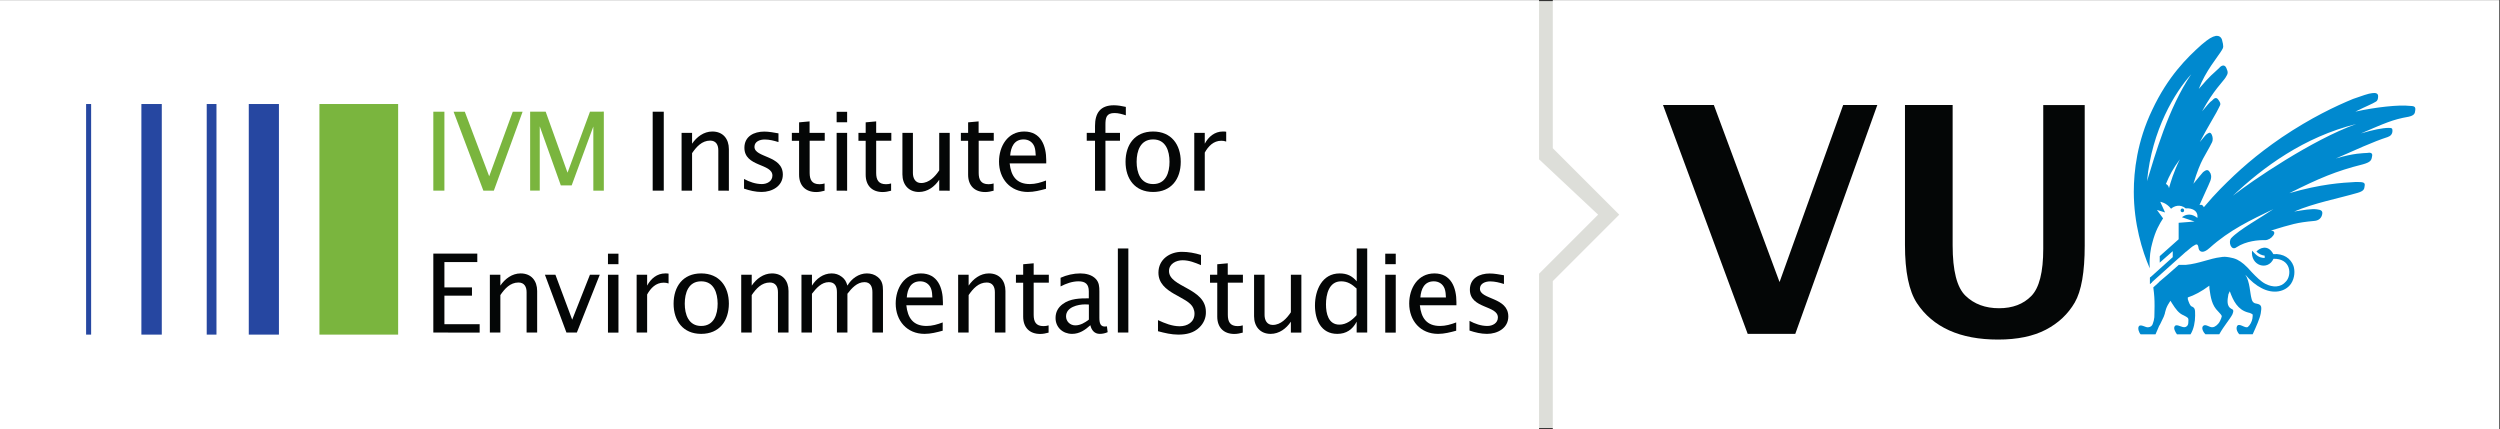 <?xml version="1.0" encoding="UTF-8"?>
<!-- Generator: Adobe Illustrator 21.0.0, SVG Export Plug-In . SVG Version: 6.00 Build 0)  -->
<svg xmlns:cc="http://creativecommons.org/ns#" xmlns:dc="http://purl.org/dc/elements/1.1/" xmlns:rdf="http://www.w3.org/1999/02/22-rdf-syntax-ns#" xmlns:svg="http://www.w3.org/2000/svg" xmlns="http://www.w3.org/2000/svg" xmlns:xlink="http://www.w3.org/1999/xlink" id="svg2" x="0px" y="0px" viewBox="0 0 450.9 77.4" style="enable-background:new 0 0 450.9 77.4;" xml:space="preserve">
<rect x="0" y="0" width="450.9" height="77.4" fill="#333333" stroke="none"/>
<style type="text/css">
	.st0{fill:#DDDED9;}
	.st1{fill:#FFFFFF;}
	.st2{fill:#040606;}
	.st3{fill:#0089CF;}
	.st4{fill:#2647A1;}
	.st5{fill:#7AB53E;}
</style>
<path id="path14_1_" class="st0" d="M253.9,77.2h58v-77h-58L253.9,77.2"></path>
<g id="g10" transform="matrix(1.333,0,0,-1.333,0,77.413)">
	<g id="g12" transform="scale(0.1)">
		<path id="path14" class="st1" d="M0,580.6V0h2082.4v210.4l79.9,79.9l-79.9,74.9v215.4H0"></path>
		<path id="path16" class="st1" d="M2101,580.6V380.2l89.9-89.9l-89.9-89.9V0h1280.6v580.6H2101"></path>
		<path id="path18" class="st2" d="M2364.7,129l-114.6,309.7h68.8l88.9-239.6l86.1,239.6h46.2l-111-309.7H2364.7"></path>
		<path id="path20" class="st2" d="M2577.6,438.7h64.4V248.8c0-34.4,5.8-57.1,17.5-68.3c11.6-11.2,26.7-16.8,45.3-16.8    c18.3,0,32.8,5.5,43.6,16.5c10.8,11,16.2,32.3,16.2,63.9v194.5h56.1V248.5c0-35.9-4.5-61.6-13.5-77.1c-9-15.5-22-27.8-39-36.7    c-17-8.9-38.6-13.4-64.7-13.4c-25.7,0-47.7,4.1-66.1,12.4c-18.4,8.3-33,20.6-43.8,37c-10.7,16.4-16.1,42.5-16.1,78.4V438.7"></path>
		<path id="path22" class="st3" d="M2909.1,204.8v-8.2l2.4,2.2c-0.6,2.3-1,4.6-1.4,6.9L2909.1,204.8"></path>
		<path id="path24" class="st3" d="M2950.4,296c0,1.3,1,2.7,2.4,2.7c1.4,0,2.4-1.4,2.4-2.7c0-1.4-1-2.4-2.4-2.4    C2951.5,293.6,2950.4,294.7,2950.4,296"></path>
		<path id="path26" class="st3" d="M3103.2,220.9c-3.7,10.2-13.6,17.1-27.3,16c-7.5,14.4-19.5,7.6-22.9,3.4    c3.8-3.4,6.8-4.8,11.2-5.5v-3.1c-8.5,0.3-11.2,3.8-17.1,9.9c-2.4-20.5,21.5-27.7,29-11c11.3,0.3,18.1-4.8,20.5-12    c2.4-7.2,0-15.1-3.7-18.8c-6.9-8.2-17.8-8.2-27.7-3.1c-6.1,3.1-12.6,9.6-18.4,15.7c-8.5,9.6-13.3,13.7-19.9,17.1    c-3.6,1.7-7.1,2.5-10.6,3.1c-2.1,0.4-4.1,0.6-6.1,0.7c-2,0-3.8-0.2-5.4-0.5c-14.6-1.6-29.5-8.8-47.2-10.4h-9.6    c-5.9-5.2-11.2-9.8-15.8-13.9L2921,199c0-0.1,0.1-0.1,0.1-0.2c-4.8-4.4-7.6-6.9-7.6-6.9c1.4-10.6,1.7-15.7,1.7-25.3    c0-7.9-0.3-11.6-0.3-15.1c-0.4-3.4-1-6.1-2.1-8.8c-0.7-2.5-2.7-4.5-6.2-4.8c-3.1-0.7-10.2,4.8-12.6,1.4c-2.1-2.7,0.4-9.2,2.4-10.9    h20.1c2.4,5.1,3.4,8.2,4.8,11.2c1.7,2.4,3.1,6.2,4.4,8.6c1.4,2.4,2.7,5.8,3.4,8.2c0.3,2.4,1.4,4.8,1.7,6.5    c1.4,3.8,3.4,7.2,4.8,9.2c0.3,0.6,0.8,1.2,1.1,1.7c0.9-1.3,1.7-2.6,2.3-3.7c4.8-7.5,8.9-13.4,15.7-16.1c2.7-1.3,4.4-2.4,5.5-3.4    c1-1,1-4.1,0.7-6.1c0-2.8-1-5.1-3.8-6.2c-4.5-1.7-11.6,4.8-14.4,1.3c-2.4-2.7,0.4-7.9,2.8-11.2h18.4c4.5,7.2,6.2,17.1,6.2,25.3    c0,8.5,0,10.6-5.1,12.6c-1.7,1-3.4,5.1-4.8,9.6c0,0.5,0,1.4,0,2.4c8.8,2.9,18.5,8,29.1,15.9c0.1-1.4,0.1-2.8,0.2-4.2    c1.7-11.6,3-22.2,11.9-30.8c2.4-2.4,4.4-4.8,4.8-6.2c0-1-1.4-4.8-2.4-6.5c-2-4.4-6.5-8.2-9.9-8.5c-4.4-0.7-9.6,5.1-13,1.7    c-3.1-3,1.1-9.5,3.1-11.2h18.8c6.2,11.2,14.7,20.8,17.8,27c1.7,4.5,1.7,6.2-1.7,7.5c-6.1,3.5-5.4,11-3.8,19.5    c0.5,1.4,1.2,2.8,1.9,4.2c4.6-12.9,10.7-25.1,24.8-28.8c2.4-0.3,5.8-2.1,6.2-2.8c0-0.7,0-3.4-0.4-5.4c-0.7-4.1-3.1-8.9-6.1-11.3    c-3.4-2.7-11.9,6.2-14.7,1c-2-4.1,1.4-9.6,3.1-10.9h18.1c5.1,11.2,9.6,21.2,10.9,28.3c1.4,8.6,1.4,11.6-5.2,13    c-3.4,0.4-6.1,1.7-7.2,6.5c-2.4,8.5-2.1,22.9-8.5,32.8c7.1-8.5,15-14.7,21.8-18.1c15.8-8.5,32.1-5.4,40,5.8    C3105.2,205.1,3105.2,214.7,3103.2,220.9"></path>
		<path id="path28" class="st3" d="M3260.1,437.5c-14,1.7-45.8-1.7-73.2-7.8c17.1,8.5,21.9,9.9,28.1,13.7c1.7,1,2.7,3.4,2.7,7.2    c0,4.1-3.7,4.8-8.2,4.1c-4.5-0.3-14-3.7-25.7-7.8c-23.3-9.6-56.7-25.3-96.4-52c-34.9-23.9-58.1-44.4-83.4-70    c-6.6-6.7-14.2-15.1-22.1-24.5c-1.8,3.1-2.8,3.8-5.9,2.9c8.9,20.2,9.9,21.2,14.7,32.8c2,5.5,1,9.6-1,12c-2.8,4.8-6.5,1.4-8.9-0.3    c-3.7-4.4-4.8-5.5-13-15.7c10.3,34.2,15.7,36.9,25.3,56.4c1.1,2.4,1.1,6.4-0.3,9.6c-1,2.4-2.4,3.8-4.4,2.7    c-3.8-1.7-4.8-3.7-12-12.3c10.2,19.5,24.3,42.4,25.6,46.1c1.7,4.1,4.1,4.8-0.3,10.9c-3.4,5.2-6.5,1.4-8.9-1    c-2-1-6.2-5.8-13.3-14.4c15,28,29,41,31.8,45.8c3.4,5.4,3.7,6.8,1,12.9c-2.4,5.5-7.2,3.1-9.6,0c-10.6-10.2-9.9-7.8-27.7-28.4    c9.2,24.3,25.3,42.7,31.1,52.3c2.4,3.8,2.8,5.1,0.3,14.4c-1.4,4.1-4.7,5.5-8.2,5.1c-5.1-1-9.9-3.8-19.5-12    c-19.5-17.4-45.4-42.8-66.7-88.2c-20.5-42.7-24.9-83.1-24.9-110.7c0-43,11.3-80.2,21.6-103.6c0,0.9-0.1,1.6-0.1,2.5    c-0.7,11.6,1.4,24.9,3.4,31.4c4.3,17.1,10,26.3,14.7,33.7l-8.3,11.4l11-3.4l-6.5,14.4c0,0,8.2-1,14.6-9.4c4,3.6,12.1,6.8,19.9,0.5    c5.1,0.4,8.2-0.7,10.9-2.1c5.8-3.4,5.1-9.5,4.8-10.9c-3.1,2.8-11.6,8.2-20.9,1l17.1-5.8l-21.5-1.7V257l-25.6-22.8v-8.8l17.6,15.5    v-8.1l-30.9-27.8v-8.5l39,35v-0.1l9.8,8.8l0.1-0.1c5.8,4.8,8.2,7.2,11.6,8.9c4.1,2.7,4.8-0.3,5.5-4.8c1-3.7,5.4-7.5,14.7,1    c27.3,24.6,56,37.9,86.4,52.6c-16.4-11.2-46.8-28-57.1-39.3c-4.4-5.1,0-17.8,7.2-12.3c13,8.6,30.1,9.9,38.6,9.6    c4.1,0,8.6,2.7,11,6.2c2.4,3.1,2.4,6.5-3.1,6.8c28.1,8.5,35.2,10.9,58.5,13c6.1,0.4,9.9,3.8,10.9,8.9c1,4.7-1.4,6.1-7.1,6.8    c-6.9,1-18.8-1-30.8-3c27,11.6,59.8,17.7,85.8,25.3c8.2,2.4,9.2,4.8,9.6,9.6c1,5.1-3.1,5.1-12.3,5.1c-18.8-1-46.8-2.7-89.6-15.1    c40.4,20.2,62.9,29.8,99.5,39c9.9,2.8,11.6,5.2,12.3,10.3c1.7,5.8-3.1,5.8-6.5,5.1c-5.1-0.4-17.4,0-42.4-7.5    c24.3,10.6,50.9,22.9,70.1,29c4.1,1.4,6.5,4.1,6.5,8.6c0,3.4-1,3.8-5.1,3.8c-8.2,0-21.6-2.7-37.6-7.5c32.8,14,42.7,18.8,64.6,22.6    c7.2,1.7,8.6,4.1,8.9,8.5C3269,437.5,3264.9,437.2,3260.1,437.5 M2934.7,326.1c-0.3,2.7-1.7,4.4-4.1,5.8    c4.8,11.6,9.6,20.9,18.8,33.2C2940.9,347.9,2936.8,333.6,2934.7,326.1 M2905,335.6c6.5,69.8,38.3,121,59.8,144.6    C2933.7,434.4,2915.9,370.9,2905,335.6 M3021.2,315.9c40.7,38.6,96.4,79.6,166.8,97C3128.5,391.7,3046.8,336,3021.2,315.9"></path>
		<path id="path30" class="st4" d="M191.3,128h27.6v312h-27.6V128"></path>
		<path id="path32" class="st4" d="M116.5,128h6.8v312h-6.8V128"></path>
		<path id="path34" class="st5" d="M432.2,128h106.5v312H432.2V128"></path>
		<path id="path36" class="st4" d="M336.6,128h40.8v312h-40.8V128"></path>
		<path id="path38" class="st4" d="M279.7,128h13.2v312h-13.2V128"></path>
		<path id="path40" class="st5" d="M586.3,322.8v106.8h15V322.8H586.3"></path>
		<path id="path42" class="st5" d="M668.2,322.8H654l-40.3,106.8h15.2l33-87.4l31.9,87.4h13.3L668.2,322.8"></path>
		<path id="path44" class="st5" d="M802.8,322.8v86.8l-29.3-79.7h-14.7l-28.5,79.9v-86.9h-13v106.8h21l29.6-82.6l30.4,82.6H817    V322.8H802.8"></path>
		<path id="path46" class="st2" d="M883.1,322.8v106.8h15V322.8H883.1"></path>
		<path id="path48" class="st2" d="M971.9,322.8v54.6c0,7.2-3,13.1-11,13.1c-11.2,0-18.7-8.5-24.5-17v-50.7h-14.2V401h14.2v-14.7    c6.2,9.1,15.8,16.5,27.4,16.5c14.4,0,22.4-9.9,22.4-23.9v-56.2L971.9,322.8"></path>
		<path id="path50" class="st2" d="M1030.4,321c-8.2,0-16,1.9-23.7,4.5v13.1c7.4-4,15.7-6.9,24.2-6.9c6.9,0,14.2,3.8,14.2,11.5    c0,16.6-37.9,11.5-37.9,37.6c0,15.5,13,21.9,26.9,21.9c6.4,0,12.8-1.3,19.2-2.4v-11.8c-6.1,1.9-12.3,3.5-18.7,3.5    c-6.2,0-13.8-2.6-13.8-9.9c0-15.1,38.4-11.2,38.4-37.6C1059.2,328.7,1044.5,321,1030.4,321"></path>
		<path id="path52" class="st2" d="M1095.5,390.3v-43.4c0-9.4,3-15.4,13.3-15.4c2.4,0,4.6,0.3,6.9,1v-9.8c-3.7-1-7.5-1.8-11.4-1.8    c-14.6,0-23.1,9-23.1,23.4v45.9h-9.8V401h9.8v14.2l14.2,1.3V401h20.5v-10.7H1095.5"></path>
		<path id="path54" class="st2" d="M1132,322.8V401h14.2v-78.3L1132,322.8z M1132,415.3v14.2h14.2v-14.2H1132"></path>
		<path id="path56" class="st2" d="M1185.5,390.3v-43.4c0-9.4,3-15.4,13.3-15.4c2.4,0,4.6,0.3,6.9,1v-9.8c-3.7-1-7.5-1.8-11.4-1.8    c-14.6,0-23,9-23,23.4v45.9h-9.8V401h9.8v14.2l14.2,1.3V401h20.5v-10.7H1185.5"></path>
		<path id="path58" class="st2" d="M1270.8,322.8v14.7c-6.2-9.3-15.8-16.5-27.4-16.5c-14.2,0-22.4,10.1-22.4,23.9V401h14.2v-54.3    c0-7,3.1-13.6,11.1-13.6c10.9,0,18.9,8.8,24.5,17.1V401h14.2v-78.3L1270.8,322.8"></path>
		<path id="path60" class="st2" d="M1324.2,390.3v-43.4c0-9.4,3.1-15.4,13.3-15.4c2.4,0,4.6,0.3,6.9,1v-9.8c-3.7-1-7.5-1.8-11.4-1.8    c-14.6,0-23.1,9-23.1,23.4v45.9h-9.8V401h9.8v14.2l14.2,1.3V401h20.5v-10.7H1324.2"></path>
		<path id="path62" class="st2" d="M1399.6,382.3c-2.4,6.2-7.8,9.8-14.6,9.8c-13,0-17.3-10.6-18.2-21.8h34.6    C1401.1,374.3,1401,378.5,1399.6,382.3z M1366.1,359.7c1.8-17,9.1-28,27.4-28c7.5,0,14.7,2.1,21.8,4.8v-11.2    c-8-2.2-16.2-4.3-24.5-4.3c-24,0-39.1,17.9-39.1,41.1c0,20.5,11.5,40.7,34.1,40.7c22.7,0,29.8-19.4,29.8-38.9v-4.2L1366.1,359.7"></path>
		<path id="path64" class="st2" d="M1508,427.8c-11.1,0-12.3-6.4-12.3-15.8V401h19.7v-10.7h-19.7v-67.6h-14.1v67.6h-11.2V401h11.2    v9.4c0,17.3,7.2,27.9,25.5,27.9c5.4,0,10.9-1,16.2-2.2v-11.4C1518.3,426.3,1513.3,427.8,1508,427.8"></path>
		<path id="path66" class="st2" d="M1560.2,392.1c-17.3,0-22.3-15.7-22.3-30.3c0-14.4,5.1-30.1,22.3-30.1    c17.3,0,22.2,15.5,22.2,30.1C1582.4,376.4,1577.5,392.1,1560.2,392.1z M1560.2,321c-24.5,0-37.3,17.6-37.3,40.8    c0,23.2,12.6,41,37.3,41c24.6,0,37.4-17.6,37.4-41C1597.6,338.4,1584.7,321,1560.2,321"></path>
		<path id="path68" class="st2" d="M1652.5,390.3c-10.6,0-17.6-7.4-22.4-16v-51.5h-14.2V401h14.2v-14.7c5,9.4,13.4,16.5,24.5,16.5    c1.4,0,3.1,0,4.5-0.3v-13.3C1657,390,1654.7,390.3,1652.5,390.3"></path>
		<path id="path70" class="st2" d="M586.3,130.8v106.8h59.5v-11.4h-44.5v-34.3h37.3v-11.2h-37.3v-38.6H649v-11.4L586.3,130.8"></path>
		<path id="path72" class="st2" d="M712.5,130.8v54.6c0,7.2-3,13.1-11,13.1c-11.2,0-18.7-8.5-24.5-17v-50.7h-14.2V209H677v-14.7    c6.2,9.1,15.8,16.5,27.4,16.5c14.4,0,22.4-9.9,22.4-23.8v-56.2H712.5"></path>
		<path id="path74" class="st2" d="M780.5,130.8h-14.1L737.3,209h14.2l22.7-60.8l24,60.8h13.3L780.5,130.8"></path>
		<path id="path76" class="st2" d="M822.6,130.8V209h14.2v-78.3H822.6z M822.6,223.3v14.2h14.2v-14.2H822.6"></path>
		<path id="path78" class="st2" d="M898,198.3c-10.6,0-17.6-7.4-22.4-16v-51.5h-14.2V209h14.2v-14.7c5,9.4,13.4,16.5,24.5,16.5    c1.4,0,3,0,4.5-0.3v-13.3C902.4,198,900.2,198.3,898,198.3"></path>
		<path id="path80" class="st2" d="M948.7,200.1c-17.3,0-22.2-15.7-22.2-30.3c0-14.4,5.1-30.1,22.2-30.1c17.3,0,22.3,15.5,22.3,30.1    C970.9,184.4,966,200.1,948.7,200.1z M948.7,129c-24.5,0-37.3,17.6-37.3,40.8c0,23.2,12.6,41,37.3,41c24.6,0,37.5-17.6,37.5-41    C986.1,146.4,973.2,129,948.7,129"></path>
		<path id="path82" class="st2" d="M1180.4,130.8v54.7c0,7.2-2.6,13.5-10.7,13.5c-10.1,0-17.4-8.3-23.1-15.7v-52.5h-14.2v54.7    c0,7.4-2.6,13.5-10.9,13.5c-10.1,0-17.1-8.3-22.9-15.7v-52.5h-14.2V209h14.2v-14.7c5.8,9.3,15.2,16.5,26.6,16.5    c5.1,0,9.6-1.4,13.6-4.5c4.6-3.4,6.1-6.7,7.8-12c5.4,9.3,15.2,16.5,26.3,16.5c5.3,0,10.4-1.4,14.6-4.8c6.1-4.8,7.2-10.9,7.2-18.2    v-57L1180.4,130.8"></path>
		<path id="path84" class="st2" d="M1259.7,190.3c-2.4,6.2-7.8,9.8-14.6,9.8c-13,0-17.3-10.6-18.2-21.8h34.6    C1261.3,182.3,1261.2,186.5,1259.7,190.3z M1226.3,167.7c1.8-17,9.1-28,27.4-28c7.5,0,14.7,2.1,21.8,4.8v-11.2    c-8-2.2-16.2-4.3-24.5-4.3c-24,0-39.1,17.9-39.1,41.1c0,20.5,11.5,40.7,34.1,40.7c22.7,0,29.8-19.4,29.8-38.9v-4.2H1226.3"></path>
		<path id="path86" class="st2" d="M1346.1,130.8v54.6c0,7.2-3,13.1-11,13.1c-11.2,0-18.7-8.5-24.5-17v-50.7h-14.2V209h14.2v-14.7    c6.2,9.1,15.8,16.5,27.4,16.5c14.4,0,22.4-9.9,22.4-23.8v-56.2H1346.1"></path>
		<path id="path88" class="st2" d="M1052.6,130.8v54.6c0,7.2-3,13.1-11,13.1c-11.2,0-18.7-8.5-24.5-17v-50.7h-14.2V209h14.2v-14.7    c6.2,9.1,15.9,16.5,27.4,16.5c14.4,0,22.4-9.9,22.4-23.8v-56.2H1052.6"></path>
		<path id="path90" class="st2" d="M1398.6,198.3v-43.4c0-9.4,3-15.4,13.3-15.4c2.4,0,4.6,0.3,6.9,1v-9.8c-3.7-1-7.5-1.8-11.4-1.8    c-14.6,0-23,9-23,23.4v45.9h-9.8V209h9.8v14.2l14.2,1.3V209h20.5v-10.7L1398.6,198.3"></path>
		<path id="path92" class="st2" d="M1473.3,168.7c-1.6,0-3.4,0.2-5,0.2c-9.9,0-25.9-3.7-25.9-16.2c0-7,5.6-12.2,12.5-12.2    c6.9,0,13.1,3.7,18.4,7.8V168.7z M1488,129c-7.2,0-11.2,5.1-12.7,11.7c-7-6.4-14.7-11.7-24.7-11.7c-12.5,0-22.4,8.7-22.4,21.5    c0,8,3.4,14.2,9.8,18.9c10.1,7.5,23.2,7.7,35.2,7.7v9.4c0,9.6-4.5,13.6-13.9,13.6c-8.5,0-16.8-3-24.3-6.9v11.7    c8.2,3.7,17.6,5.9,26.6,5.9c7.5,0,15.8-1.8,21.1-7.5c4.5-4.8,4.8-10.6,4.8-16.8v-35.5c0-7.2,1.1-13.6,10.2-11.8l1-7.9    C1495.4,129.8,1491.7,129,1488,129"></path>
		<path id="path94" class="st2" d="M1512.5,130.8v113.8h14.2V130.8H1512.5"></path>
		<path id="path96" class="st2" d="M1622.9,137.8c-7.8-7.7-17.9-9.8-28.7-9.8c-9.3,0-18.4,2.2-27.4,4.6v15    c9.3-4.3,19.1-8.3,29.4-8.3c10.4,0,20,5.6,20,17c0,2.7-0.5,5-1.6,7.5c-6.7,16.2-47.2,19.4-47.2,48c0,17.8,15.1,28.2,31.7,28.2    c8.8,0,17.4-1.6,25.9-4.2v-13.8c-8.2,3.4-16,6.6-25,6.6c-8.7,0-18.3-4.8-18.3-14.6c0-22.1,49.9-22.6,49.9-55.2    C1631.9,150.9,1628.7,143.4,1622.9,137.8"></path>
		<path id="path98" class="st2" d="M1661.3,198.3v-43.4c0-9.4,3-15.4,13.3-15.4c2.4,0,4.6,0.3,6.9,1v-9.8c-3.7-1-7.5-1.8-11.4-1.8    c-14.6,0-23.1,9-23.1,23.4v45.9h-9.8V209h9.8v14.2l14.2,1.3V209h20.5v-10.7L1661.3,198.3"></path>
		<path id="path100" class="st2" d="M1746.6,130.8v14.7c-6.2-9.3-15.8-16.5-27.4-16.5c-14.2,0-22.4,10.1-22.4,23.9V209h14.2v-54.3    c0-7.1,3.1-13.6,11.1-13.6c10.9,0,18.9,8.8,24.5,17.1V209h14.2v-78.3H1746.6"></path>
		<path id="path102" class="st2" d="M1835.6,190.3c-6.4,5.8-12.2,9.8-21,9.8c-16.6,0-20.5-17.9-20.5-31.2c0-12.2,3.1-27.4,18.2-27.4    c9.3,0,17.3,6.1,23.2,12.8V190.3z M1835.6,130.8v14.7c-5.6-10.7-14.1-16.5-26.2-16.5c-22.1,0-30.2,19.2-30.2,38.4    c0,20.7,9.6,43.4,33.4,43.4c9.8,0,16.7-3.2,23.1-10.7v44.5h14.2V130.8H1835.6"></path>
		<path id="path104" class="st2" d="M1874.3,130.8V209h14.2v-78.3H1874.3z M1874.3,223.3v14.2h14.2v-14.2H1874.3"></path>
		<path id="path106" class="st2" d="M1954.6,190.3c-2.4,6.2-7.8,9.8-14.6,9.8c-13,0-17.3-10.6-18.2-21.8h34.6    C1956.2,182.3,1956,186.5,1954.6,190.3L1954.6,190.3z M1921.1,167.7c1.8-17,9.1-28,27.4-28c7.5,0,14.7,2.1,21.8,4.8v-11.2    c-8-2.2-16.2-4.3-24.5-4.3c-24,0-39.1,17.9-39.1,41.1c0,20.5,11.5,40.7,34.1,40.7c22.7,0,29.8-19.4,29.8-38.9v-4.2H1921.1"></path>
		<path id="path108" class="st2" d="M2012,129c-8.2,0-16,1.9-23.7,4.5v13.1c7.4-4,15.7-6.9,24.2-6.9c6.9,0,14.2,3.8,14.2,11.5    c0,16.7-37.9,11.5-37.9,37.6c0,15.5,13,21.9,26.9,21.9c6.4,0,12.8-1.3,19.2-2.4v-11.8c-6.1,1.9-12.3,3.5-18.7,3.5    c-6.2,0-13.8-2.6-13.8-9.9c0-15,38.4-11.2,38.4-37.6C2040.8,136.7,2026.1,129,2012,129"></path>
	</g>
</g>
</svg>
